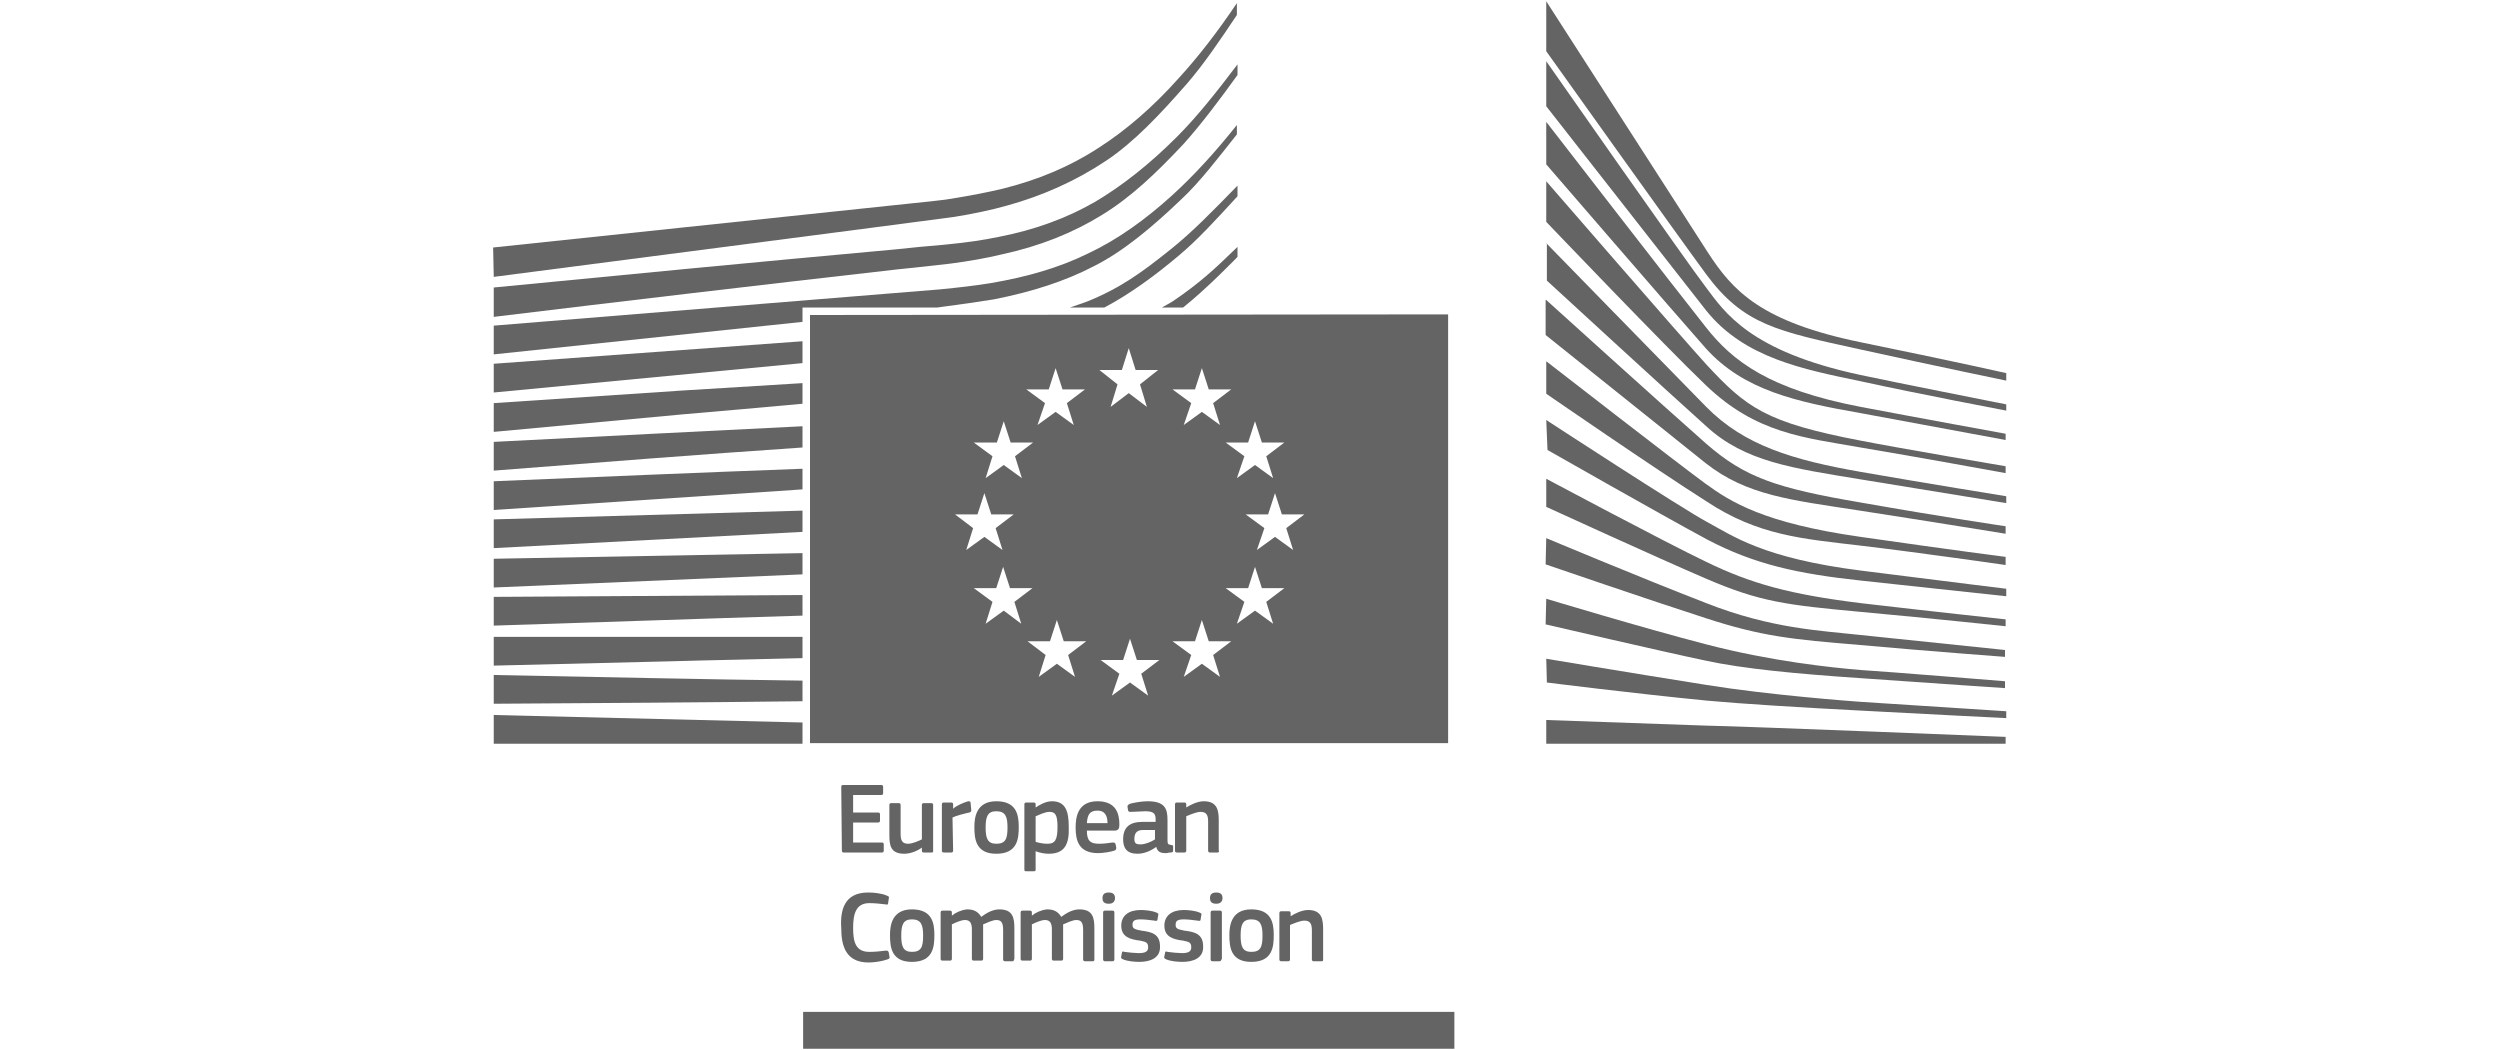 <svg enable-background="new 0 0 400 168" viewBox="0 0 400 168" xmlns="http://www.w3.org/2000/svg"><g fill="#646464"><path d="m79 44.3s71.7-9.3 73.7-9.6c3.1-.5 5.9-1.1 8.4-1.8 5.8-1.6 11.1-4 15.9-7.2 4.5-3 8.7-7.5 12.9-12.3 2.7-3.1 5.4-7.1 8-11v-1.9c-3.1 4.6-6.1 8.5-9.3 12-4.1 4.6-8.5 8.4-12.9 11.2-4.6 3-9.7 5.1-15.3 6.5-2.5.6-5.2 1.1-8.2 1.6-2 .3-4 .5-6 .7-.8.1-67.3 7.1-67.3 7.1z"/><path d="m175.2 32.3c-4.5 2.6-9.7 4.5-15.4 5.6-2.4.5-5.1.9-8.2 1.2-1.8.2-3.6.3-5.4.5-1 .1-1.9.2-2.9.3-22 2-43.8 4.1-64.3 6.1v4.7c20.6-2.5 42.6-5.1 64.6-7.6 1-.1 2-.2 2.9-.3 1.8-.2 3.6-.4 5.4-.6 3.1-.4 5.9-.9 8.4-1.5 6-1.3 11.3-3.4 16-6.3 4.6-2.8 8.7-6.7 13.1-11.4 2.7-3 5.8-7.1 8.6-11v-1.7c-3.4 4.5-6.5 8.4-9.7 11.6-4.3 4.3-8.7 7.8-13.1 10.4z"/><path d="m129.6 50.4v68.5h102.1v-.2-68.4zm71.2 17 1.1 3.4h3.6l-2.9 2.2 1.1 3.5-2.9-2.1-2.9 2.1 1.2-3.5-3-2.2h3.6zm-9.6-5.1 1.1-3.4 1.1 3.4h3.6l-2.9 2.2 1.1 3.5-2.9-2.1-2.9 2.1 1.2-3.5-3-2.2zm-23.4 0 1.1-3.4 1.1 3.4h3.6l-2.9 2.2 1.1 3.5-2.9-2.1-2.9 2.1 1.2-3.5-3-2.2zm-8.3 8.5 1.1-3.4 1.1 3.4h3.6l-2.9 2.2 1.1 3.5-2.9-2.1-2.9 2.1 1.1-3.5-3-2.2zm-6.7 11.5h3.6l1.1-3.4 1.1 3.4h3.6l-2.9 2.2 1.1 3.5-2.9-2.1-2.9 2.1 1.1-3.5zm7.8 15.4-2.9 2.1 1.1-3.5-3-2.2h3.6l1.1-3.4 1.1 3.4h3.6l-2.9 2.2 1.1 3.5zm11.4 10.6-2.9-2.1-2.9 2.1 1.1-3.5-2.9-2.2h3.6l1.1-3.4 1.1 3.4h3.6l-2.9 2.2zm7.5-49.1 1.1-3.5 1.1 3.5h3.6l-2.9 2.3 1.1 3.6-2.9-2.2-2.9 2.2 1.1-3.6-2.9-2.3zm4.2 52.1-2.9-2.1-2.9 2.1 1.2-3.5-3-2.2h3.6l1.1-3.4 1.1 3.4h3.6l-2.9 2.2zm11.5-3-2.9-2.1-2.9 2.1 1.2-3.5-3-2.2h3.6l1.1-3.4 1.1 3.4h3.6l-2.9 2.2zm8.5-8.5-2.9-2.1-2.9 2.1 1.2-3.5-3-2.2h3.6l1.1-3.4 1.1 3.4h3.6l-2.9 2.2zm3.2-11.8-2.9-2.1-2.9 2.1 1.2-3.5-3-2.2h3.6l1.1-3.4 1.1 3.4h3.6l-2.9 2.2z"/><path d="m128.5 167.8h104.2v-5.9h-104.2z"/><path d="m247.4.2s21.8 33.9 25.8 40.1 8.5 11.2 24.7 14.5c16.1 3.3 23.1 4.9 23.1 4.9v1.2s-10.2-2.1-23.4-5-18.6-3.9-24.6-12c-5-6.8-25.6-35.7-25.6-35.7z"/><path d="m247.4 9.8s22.5 32.2 25.5 36.1c3 4 7 10.3 24.8 14.1 4.6 1 23.3 4.7 23.3 4.7v1s-14.2-2.7-23.3-4.7c-9.1-1.9-18.6-3.7-24.7-11.3-5.5-7-25.6-32.7-25.6-32.7z"/><path d="m247.4 19.5s21.2 27.4 25.5 32.8c4.3 5.5 10.2 10 24.8 12.8 8.4 1.6 23.2 4.3 23.2 4.3v1s-13-2.4-23.2-4.3c-10.2-1.8-18.7-3.6-24.8-10.4-5.3-6-25.5-29.4-25.5-29.4z"/><path d="m247.4 29s21.5 24.8 25.6 29.3c6.4 6.9 9.5 9.3 24.7 12.2 6.1 1.2 23.2 4.1 23.2 4.1v1.1s-14.2-2.6-23.2-4.1c-9-1.6-16.7-2.2-24.8-10-6.2-5.9-25.5-26.1-25.5-26.1z"/><path d="m247.4 38.9s19.8 20.3 25.6 26.2c6.1 6.2 13.9 8.5 24.7 10.4 10.3 1.8 23.3 3.9 23.3 3.9v1.1s-12.2-2-23.3-3.8c-10.9-1.8-18.5-2.8-24.7-8.5-5.6-5-25.5-23.3-25.5-23.3v-6z"/><path d="m247.4 48s18.9 17.1 25.6 23c6.2 5.4 11.2 7.1 24.7 9.4 13.6 2.4 23.2 3.8 23.2 3.8v1.2s-12.3-2-23.3-3.7-18.1-2.4-24.7-7.6c-7.6-6.1-25.6-20.5-25.6-20.5v-5.6z"/><path d="m247.4 57.8s21.5 16.7 25.5 19.6 9.3 6.3 24.8 8.5c15.3 2.2 23.2 3.2 23.2 3.2v1.3s-13.9-2-23.2-3.1-16.4-1.6-24.7-7.1c-8.2-5.2-25.6-17.2-25.6-17.2z"/><path d="m247.4 67.2s21.6 14.1 25.7 16.3 8.9 5.8 24.7 7.8 23.2 2.9 23.2 2.9v1.2s-13-1.4-23.2-2.5-17.1-2.6-24.7-6.6c-7.6-4.1-25.5-14.3-25.5-14.3z"/><path d="m247.4 76.6s19.1 10.2 25.6 13.3c7.2 3.5 13.4 5.2 24.7 6.6 11.1 1.3 23.2 2.6 23.2 2.6v1.1s-11.2-1.2-23.2-2.3c-11.9-1.1-16.1-1.6-24.7-5.3-7.7-3.3-25.6-11.5-25.6-11.5z"/><path d="m247.4 86.1s15 6.3 25.6 10.4c10.4 4.1 18.4 4.4 24.7 5.1 2.8.3 23.1 2.4 23.1 2.4v1.1s-12.1-.9-23.2-1.9c-11-.9-15.8-1.4-24.7-4.3-9-2.9-25.6-8.6-25.6-8.6z"/><path d="m247.4 95.8s15.2 4.6 25.6 7.3 19.9 3.7 24.7 4.1c4.8.3 23.1 1.8 23.1 1.8v1.1s-10.4-.7-23.2-1.6c-10.3-.7-18.7-1.5-24.7-2.8-6.7-1.4-25.6-5.8-25.6-5.8z"/><path d="m247.4 105.4s12.5 2.1 25.7 4.2c9.9 1.6 23.2 2.6 24.7 2.7 1.4.1 23.2 1.5 23.2 1.5v1.1s-14-.7-23.2-1.2c-9.7-.5-19.3-1.1-24.7-1.6-12.2-1.2-25.6-2.9-25.6-2.9z"/><path d="m247.4 115.2s19.7.7 25.6.9c6 .1 47.9 1.8 47.9 1.8v1.1h-73.5z"/><path d="m134.6 125.9c0-.2.1-.3.3-.3h6.1c.2 0 .3.1.3.3v1c0 .2-.1.3-.3.3h-4.5v2.8h4c.2 0 .3.1.3.3v1c0 .2-.1.3-.3.3h-4v3.2h4.6c.2 0 .3.1.3.3v1c0 .2-.1.3-.3.3h-6.1c-.2 0-.3-.1-.3-.3z"/><path d="m149 136.4h-1.2c-.2 0-.3-.1-.3-.3v-.5c-.6.5-1.8 1-2.8 1-2.2 0-2.4-1.3-2.4-3v-4.8c0-.2.1-.3.3-.3h1.2c.2 0 .3.1.3.3v4.6c0 1 .2 1.6 1.2 1.6.7 0 1.8-.5 2.2-.7v-5.5c0-.2.1-.3.3-.3h1.2c.2 0 .3.1.3.3v7.4c0 .2-.1.2-.3.2z"/><path d="m152.5 136.1c0 .2-.1.3-.3.3h-1.2c-.2 0-.3-.1-.3-.3v-7.4c0-.2.1-.3.3-.3h1.2c.2 0 .3.1.3.3v.7c.5-.5 1.7-1 2.4-1.2.2 0 .4 0 .4.3l.1 1.1c0 .2 0 .3-.3.4-.9.2-2.1.5-2.7.8z"/><path d="m159.4 136.6c-3.3 0-3.5-2.4-3.5-4.3 0-1.5.3-4.1 3.5-4.1s3.6 2.1 3.6 4.1c0 1.9-.2 4.3-3.6 4.3zm0-6.8c-1.4 0-1.7.9-1.7 2.6s.3 2.6 1.7 2.6c1.5 0 1.8-.8 1.8-2.6 0-1.7-.3-2.6-1.8-2.6z"/><path d="m167.8 136.6c-.5 0-1.3-.1-2.1-.4v2.9c0 .2 0 .3-.3.3h-1.2c-.3 0-.3-.1-.3-.3v-10.4c0-.2.1-.3.3-.3h1.2c.2 0 .3.1.3.3v.5c.6-.4 1.6-1 2.6-1 2.2 0 2.7 1.6 2.7 4.1.1 2.7-.6 4.3-3.2 4.3zm.1-6.7c-.7 0-1.7.5-2.2.7v4.1c.7.2 1.3.3 1.9.3 1.2 0 1.6-.6 1.6-2.7 0-2-.4-2.4-1.3-2.4z"/><path d="m173.9 132.9c0 1.7.6 2.1 2 2.1.6 0 1.5-.1 2.1-.2.3 0 .4 0 .5.3l.1.5c0 .2 0 .4-.3.5-.6.2-1.8.4-2.6.4-3.1 0-3.6-2-3.6-4.1 0-1.6.3-4.2 3.5-4.2 2.9 0 3.5 1.9 3.5 3.7 0 .6-.1 1-.8 1zm0-1.2h3.3c0-1-.3-2-1.6-2s-1.6.7-1.7 2z"/><path d="m185 135.5c-.8.6-1.9 1.1-3 1.1-1.7 0-2.3-.9-2.3-2.3 0-1.9 1-2.8 3.1-2.8h2.1v-.4c0-1-.4-1.3-1.7-1.3-.5 0-1.6.1-2.2.1-.3 0-.4 0-.5-.2l-.1-.6c0-.2 0-.3.4-.5.7-.2 2-.4 2.8-.4 2.8 0 3.2 1.2 3.2 3v3.2c0 .7.1.7.6.8.2 0 .3.1.3.2v.7c0 .2-.1.3-.4.3s-.5.1-.8.1c-.8 0-1.3-.2-1.5-1zm-.1-2.7h-2c-.8 0-1.4.3-1.4 1.4 0 .7.2.9 1 .9.7 0 1.7-.4 2.3-.8v-1.5z"/><path d="m194.8 136.4h-1.2c-.2 0-.3-.1-.3-.3v-4.6c0-1-.2-1.6-1.2-1.6-.7 0-1.8.5-2.3.7v5.5c0 .2-.1.3-.3.3h-1.2c-.2 0-.3-.1-.3-.3v-7.4c0-.2.1-.3.3-.3h1.2c.2 0 .3.1.3.3v.5c.6-.4 1.8-1 2.8-1 2.2 0 2.4 1.5 2.4 3.1v4.8c.1.2 0 .3-.2.3z"/><path d="m138.9 142.8c.8 0 2.1.1 3 .5.3.1.4.2.3.5l-.1.7c0 .2-.1.3-.4.2-.8-.1-1.8-.2-2.6-.2-2.2 0-2.6 1.8-2.6 4s.4 3.8 2.6 3.8c.9 0 1.8-.1 2.6-.2.3 0 .4 0 .5.3l.1.6c.1.3 0 .4-.3.5-.8.3-2.2.5-3 .5-3.7 0-4.4-2.7-4.4-5.5-.2-2.9.5-5.7 4.3-5.7z"/><path d="m145.9 153.9c-3.3 0-3.5-2.4-3.5-4.3 0-1.5.3-4.1 3.5-4.1s3.6 2.1 3.6 4.1c0 1.9-.2 4.3-3.6 4.3zm0-6.8c-1.4 0-1.7.9-1.7 2.6s.3 2.6 1.7 2.6c1.5 0 1.8-.8 1.8-2.6 0-1.7-.3-2.6-1.8-2.6z"/><path d="m162 153.8h-1.2c-.2 0-.3-.1-.3-.3v-4.7c0-1.2-.3-1.6-1.1-1.6-.6 0-1.6.5-2.1.7v.8 4.7c0 .2-.1.3-.3.3h-1.2c-.2 0-.3-.1-.3-.3v-4.7c0-1-.3-1.5-1.1-1.5-.6 0-1.5.4-2.1.7v5.5c0 .2-.1.3-.3.3h-1.2c-.2 0-.3-.1-.3-.3v-7.4c0-.2.1-.3.3-.3h1.2c.2 0 .3.1.3.3v.5c.6-.5 1.5-.9 2.4-1 .9 0 1.7.2 2.3 1.2.8-.6 1.8-1.2 2.9-1.2 2.2 0 2.4 1.4 2.4 3.1v4.8c-.1.3-.1.4-.3.4z"/><path d="m174.8 153.8h-1.2c-.2 0-.3-.1-.3-.3v-4.7c0-1.2-.3-1.6-1.1-1.6-.6 0-1.6.5-2.1.7v.8 4.7c0 .2-.1.3-.3.3h-1.2c-.2 0-.3-.1-.3-.3v-4.7c0-1-.3-1.5-1.1-1.5-.6 0-1.5.4-2.1.7v5.5c0 .2-.1.3-.3.3h-1.2c-.2 0-.3-.1-.3-.3v-7.4c0-.2.1-.3.3-.3h1.2c.2 0 .3.1.3.3v.5c.6-.5 1.5-.9 2.4-1 .9 0 1.7.2 2.3 1.2.8-.6 1.8-1.2 2.9-1.2 2.2 0 2.4 1.4 2.4 3.1v4.8c0 .3 0 .4-.3.4z"/><path d="m177.4 144.6c-.9 0-1-.5-1-.9 0-.5.2-.9 1-.9s1 .4 1 .9c0 .4-.2.9-1 .9zm.9 8.9c0 .2-.1.3-.3.3h-1.2c-.2 0-.3-.1-.3-.3v-7.5c0-.2.1-.3.3-.3h1.2c.2 0 .3.1.3.3z"/><path d="m182.3 153.9c-.8 0-1.9-.1-2.6-.4-.3-.1-.4-.3-.3-.5l.1-.5c0-.3.2-.3.4-.2.7.1 1.8.2 2.3.2 1.1 0 1.5-.3 1.5-.9 0-.8-.3-.9-1.3-1.1-1.6-.2-3-.6-3-2.4 0-1.6 1.2-2.5 3.1-2.5.7 0 1.8.1 2.5.4.3.1.4.2.3.5l-.1.6c0 .2-.1.3-.5.2-.7-.1-1.6-.2-2.2-.2-1.1 0-1.3.3-1.3.9s.4.7 1.4.9c1.6.2 3 .5 3 2.5.1 1.9-1.6 2.5-3.3 2.5z"/><path d="m189.2 153.9c-.8 0-1.9-.1-2.6-.4-.3-.1-.4-.3-.3-.5l.1-.5c0-.3.2-.3.4-.2.7.1 1.8.2 2.3.2 1.1 0 1.5-.3 1.5-.9 0-.8-.3-.9-1.3-1.1-1.6-.2-3-.6-3-2.4 0-1.6 1.2-2.5 3.1-2.5.7 0 1.8.1 2.5.4.3.1.4.2.3.5l-.1.6c0 .2-.1.3-.5.2-.7-.1-1.6-.2-2.2-.2-1.1 0-1.3.3-1.3.9s.4.7 1.4.9c1.6.2 3 .5 3 2.5.1 1.9-1.6 2.5-3.3 2.5z"/><path d="m194.6 144.6c-.9 0-1-.5-1-.9 0-.5.2-.9 1-.9s1 .4 1 .9c0 .4-.2.9-1 .9zm.8 8.9c0 .2-.1.3-.3.3h-1.1c-.2 0-.3-.1-.3-.3v-7.5c0-.2.1-.3.3-.3h1.2c.2 0 .3.1.3.3v7.5z"/><path d="m200.2 153.9c-3.3 0-3.5-2.4-3.5-4.3 0-1.5.3-4.1 3.5-4.1s3.6 2.1 3.6 4.1c0 1.9-.2 4.3-3.6 4.3zm0-6.8c-1.4 0-1.7.9-1.7 2.6s.3 2.6 1.7 2.6c1.5 0 1.8-.8 1.8-2.6 0-1.7-.3-2.6-1.8-2.6z"/><path d="m211.4 153.8h-1.2c-.2 0-.3-.1-.3-.3v-4.6c0-1-.2-1.6-1.2-1.6-.7 0-1.8.5-2.3.7v5.5c0 .2-.1.3-.3.3h-1.1c-.2 0-.3-.1-.3-.3v-7.4c0-.2.1-.3.3-.3h1.2c.2 0 .3.1.3.3v.5c.6-.4 1.8-1 2.8-1 2.2 0 2.4 1.5 2.4 3.1v4.8c0 .2 0 .3-.3.3z"/><path d="m128.4 49.2h21.6l.7-.1c3.1-.4 5.8-.8 8.3-1.2 6.1-1.2 11.4-2.9 16-5.3 4.8-2.4 9.5-6.4 14-10.7 3-2.8 5.8-6.5 8.9-10.4v-1.5c-3.5 4.4-6.9 8.1-10.3 11.2-4.4 4-8.9 7.2-13.6 9.4-4.5 2.2-9.6 3.7-15.5 4.7-2.4.4-5.1.7-8.1 1l-71.4 5.8v4.6l49.4-5.2z"/><path d="m176.7 49.2c4-2.1 8.1-5.1 11.9-8.3 3.1-2.6 6.1-5.9 9.4-9.5v-1.7c-4 4.1-7.2 7.4-10.7 10.2-4.5 3.6-8 6.2-13.5 8.4-.9.3-1.7.6-2.6.9z"/><path d="m128.4 54.6-49.4 3.6v4.6l49.4-4.7z"/><path d="m189.3 49.2c4-3.2 8.6-8 8.7-8.1v-1.6c-3.8 3.7-6.1 5.8-10.2 8.6-.6.4-1.2.7-1.9 1.1z"/><path d="m128.4 61.3c-6.5.4-13 .8-19.5 1.2l-29.9 2v4.6l30.2-2.8c6-.5 12.5-1.1 19.2-1.7z"/><path d="m128.4 68.2c-15.9.8-32 1.6-49.4 2.5v4.6c16.7-1.3 33.1-2.6 49.4-3.7z"/><path d="m128.4 75c-16.2.6-32.7 1.3-49.4 2v4.6c16.6-1.1 33-2.2 49.4-3.3z"/><path d="m128.4 81.7-49.4 1.4v4.6l49.4-2.6z"/><path d="m128.4 88.5-49.4.9v4.6l49.4-2.1z"/><path d="m128.4 95.2c-16.4.1-32.8.2-49.4.3v4.6c15.9-.5 32.6-1.1 49.4-1.6z"/><path d="m128.4 101.9c-7.1 0-14.2 0-20.9 0h-28.5v4.6l28.6-.7c6.7-.2 13.7-.3 20.8-.5z"/><path d="m128.4 108.9c-16.3-.2-32.7-.6-49.4-.9v4.6c15.9-.1 32.7-.2 49.4-.4z"/><path d="m128.4 115.6-49.4-1.2v4.6h49.4z"/></g></svg>